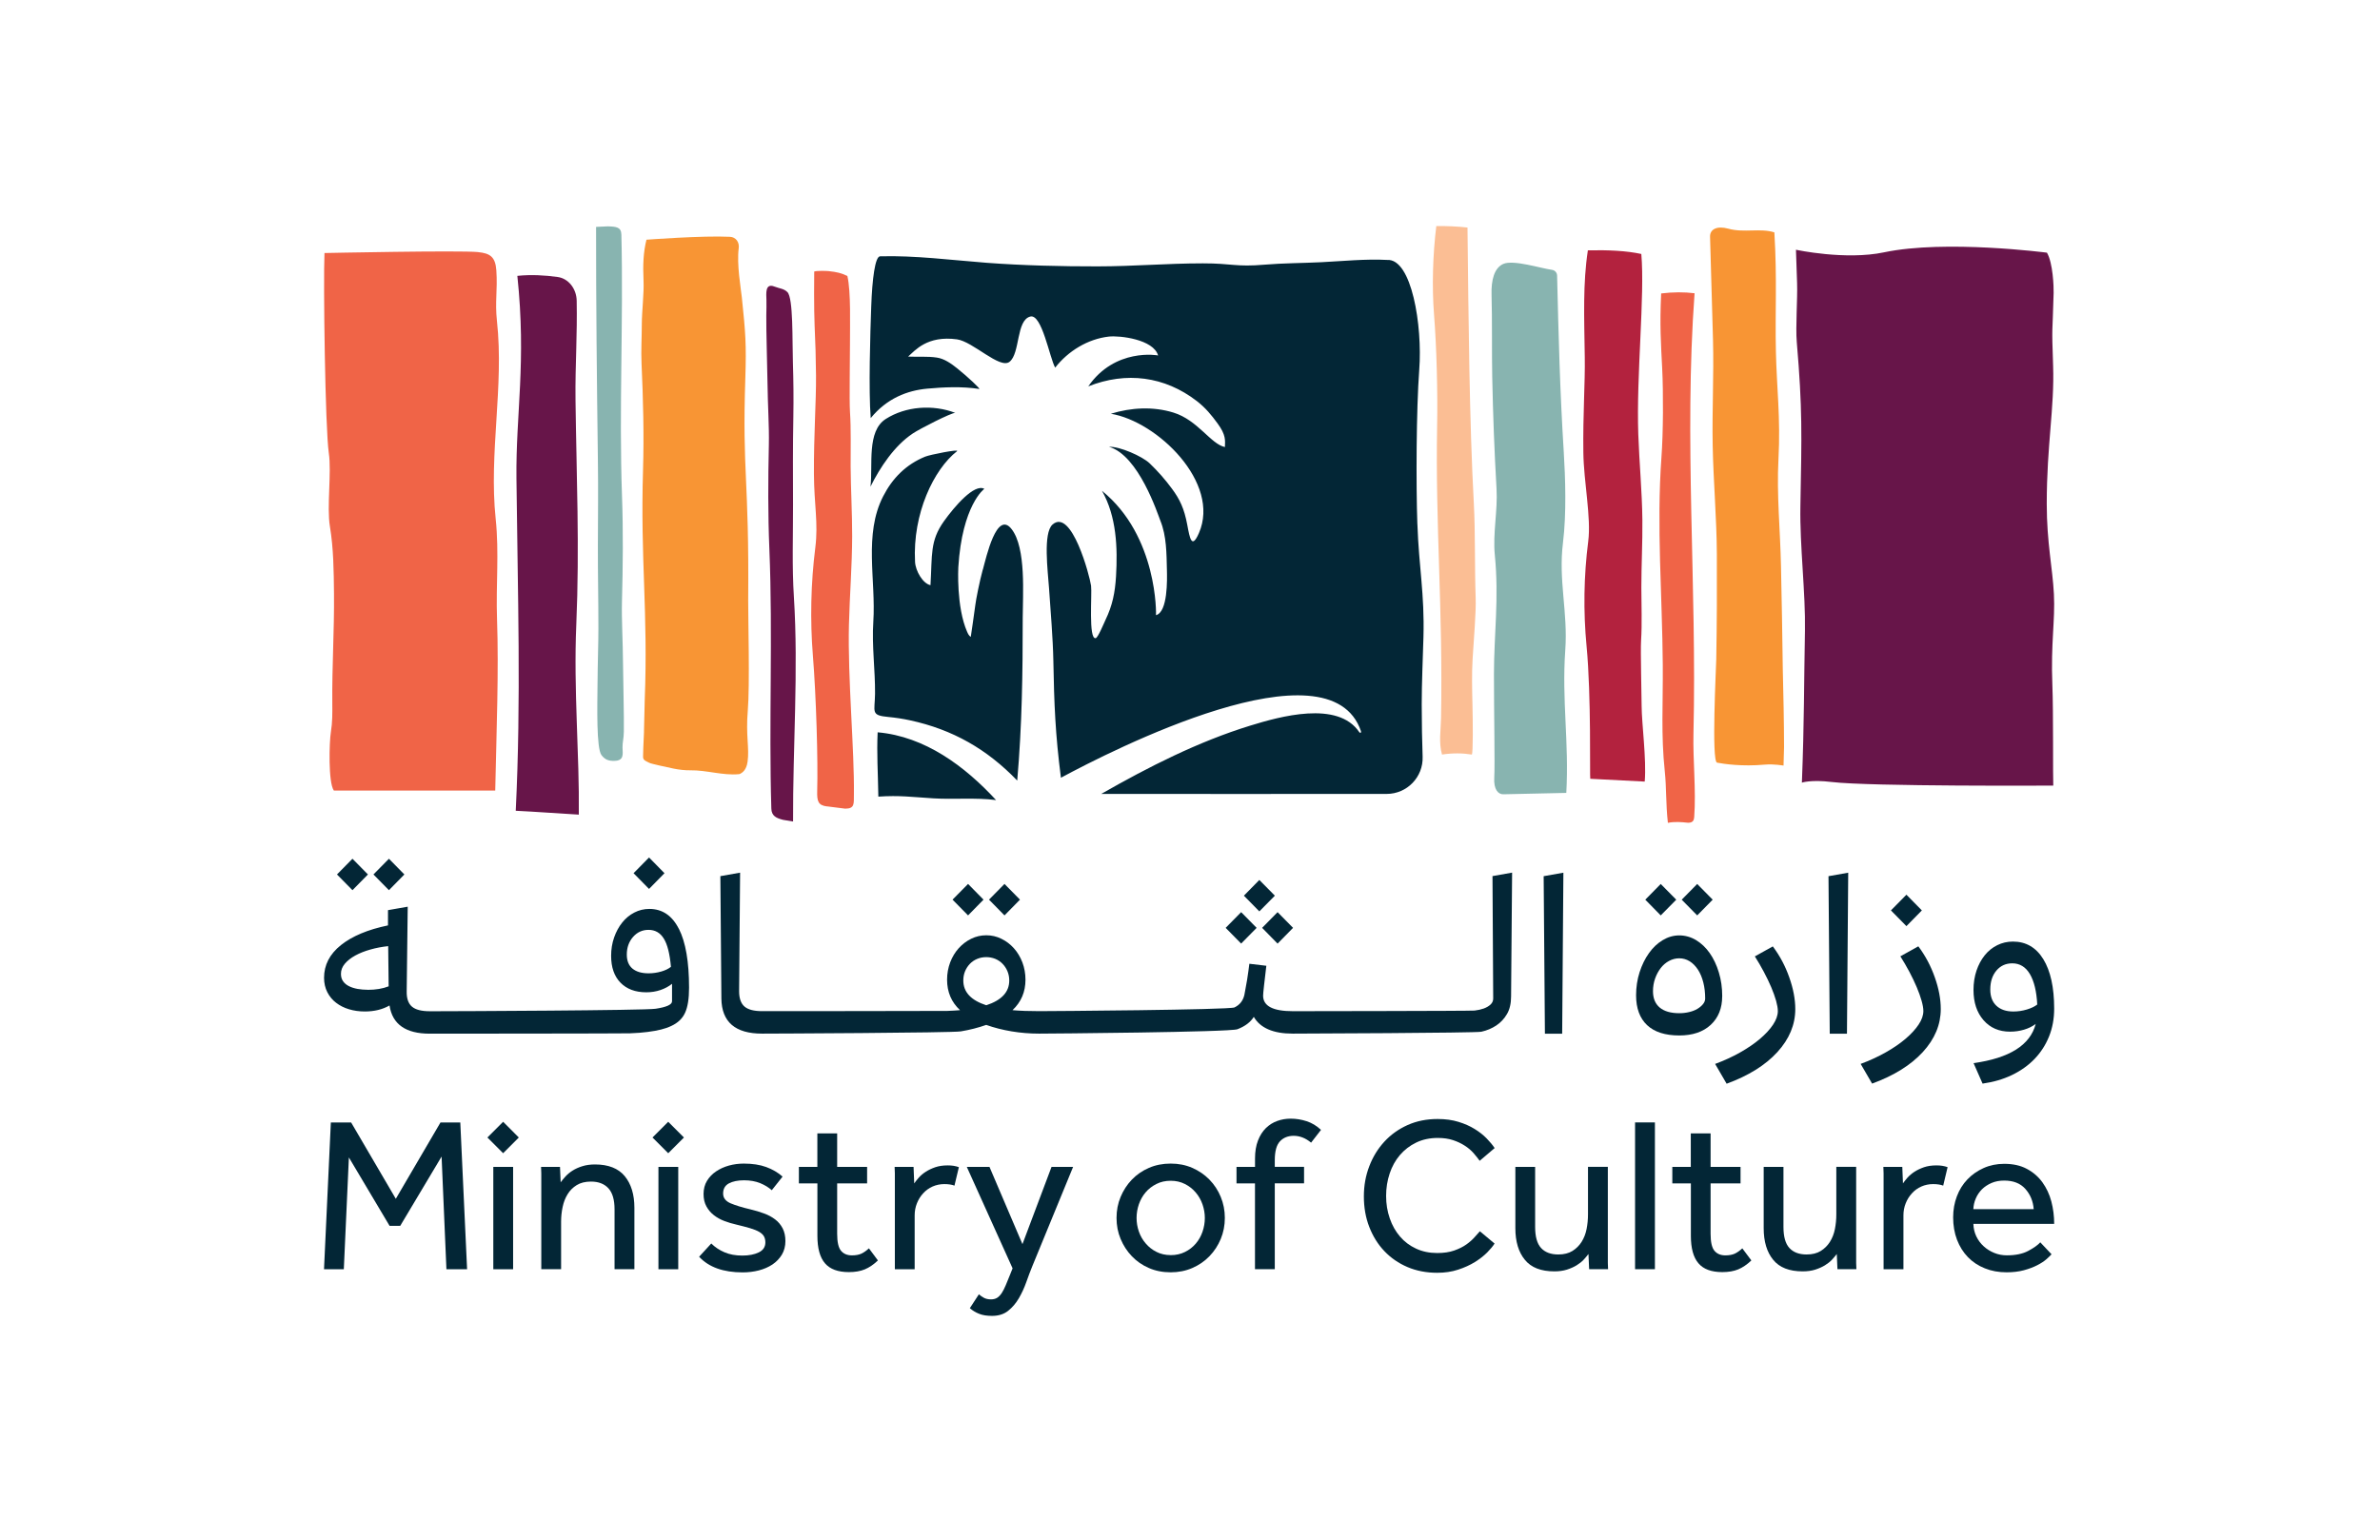 <svg xmlns="http://www.w3.org/2000/svg" id="Layer_1" viewBox="0 0 605.63 391.88"><defs><style>      .st0 {        fill: #f06447;      }      .st1 {        fill: #671549;      }      .st2 {        fill: #f89534;      }      .st3 {        fill: #fbbe94;      }      .st4 {        fill: #88b4b0;      }      .st5 {        fill: #b3223e;      }      .st6 {        fill: #032636;      }    </style></defs><polygon class="st6" points="102.9 222.57 98.97 218.57 95.03 222.57 98.97 226.57 102.9 222.57"></polygon><polygon class="st6" points="93.63 222.57 89.69 218.57 85.75 222.57 89.69 226.57 93.63 222.57"></polygon><polygon class="st6" points="169.09 222.25 165.16 218.25 161.22 222.25 165.16 226.25 169.09 222.25"></polygon><path class="st6" d="M172.75,236.42c-1.71-3.39-4.22-5.08-7.52-5.08-1.36,0-2.63.31-3.81.92-1.19.61-2.22,1.46-3.08,2.54-.87,1.08-1.56,2.35-2.07,3.81-.51,1.46-.76,3.02-.76,4.67,0,2.92.79,5.2,2.38,6.83,1.59,1.63,3.78,2.45,6.57,2.45,1.27,0,2.47-.19,3.59-.57,1.12-.38,2.11-.91,2.96-1.59v4.45c0,.85-1.4,1.48-4.19,1.9-2.8.43-50.52.63-56.02.63h-1.46c-2.08,0-3.58-.38-4.51-1.17-.93-.79-1.38-2.09-1.34-3.9l.26-21.54-5.02.88v3.88c-5.13,1.06-9.12,2.74-11.98,5.02-2.86,2.29-4.29,5.06-4.29,8.32,0,1.36.28,2.58.83,3.66.55,1.07,1.29,1.98,2.23,2.69.93.72,2.01,1.27,3.27,1.65s2.59.57,4.04.57c2.41,0,4.51-.51,6.29-1.53.72,4.79,4.13,7.18,10.23,7.18h1.46c2.25,0,47.78-.03,49.47-.09,1.7-.06,3.21-.18,4.52-.35,1.31-.17,2.44-.37,3.4-.61.95-.23,1.84-.54,2.63-.92,1.65-.77,2.82-1.87,3.49-3.34.68-1.46,1.02-3.58,1.02-6.38,0-6.6-.86-11.6-2.58-14.99M168.24,247.28c-1.04.3-2.11.45-3.21.45-1.78,0-3.14-.41-4.1-1.21-.95-.8-1.43-1.99-1.43-3.56,0-1.78.53-3.27,1.58-4.48,1.06-1.21,2.38-1.81,3.94-1.81,1.69,0,2.99.74,3.9,2.23.92,1.48,1.52,3.87,1.81,7.18-.63.51-1.47.91-2.51,1.21M93.57,251.92c-.89,0-1.75-.08-2.58-.22-.82-.15-1.56-.38-2.19-.7-.63-.31-1.13-.73-1.49-1.24-.37-.51-.55-1.14-.55-1.9,0-.93.33-1.79.99-2.57.66-.78,1.54-1.48,2.67-2.1,1.12-.61,2.4-1.12,3.85-1.52,1.43-.41,2.94-.69,4.51-.86l.12,10.23c-1.52.6-3.3.89-5.33.89"></path><polygon class="st6" points="250.27 228.98 246.34 224.98 242.39 228.98 246.34 232.99 250.27 228.98"></polygon><polygon class="st6" points="259.55 228.98 255.61 224.98 251.67 228.98 255.61 232.99 259.55 228.98"></polygon><polygon class="st6" points="324.41 227.97 320.46 223.97 316.53 227.97 320.46 231.97 324.41 227.97"></polygon><polygon class="st6" points="325.1 240.17 329.04 236.16 325.1 232.16 321.17 236.16 325.1 240.17"></polygon><polygon class="st6" points="319.77 236.16 315.83 232.16 311.89 236.16 315.83 240.16 319.77 236.16"></polygon><path class="st6" d="M379.79,223.01l.18,31.13c0,.59-.22,1.1-.66,1.52-.45.42-1.02.76-1.72,1.02-.7.25-1.49.43-2.37.53-.9.11-45.28.16-46.24.16-5.04,0-7.56-1.31-7.56-3.94,0-.34.08-1.25.25-2.73.17-1.48.36-3.11.57-4.89l-4.32-.51c-.09.55-.17,1.18-.25,1.9-.09.72-.19,1.44-.32,2.16-.13.72-.25,1.43-.38,2.12-.13.7-.24,1.28-.32,1.75-.34,1.48-1.18,2.54-2.51,3.18-1.34.63-46.91.95-49.69.95h0c-1.27,0-2.48-.02-3.63-.06-1.14-.04-2.2-.11-3.17-.19,2.2-2.07,3.3-4.65,3.3-7.75,0-1.57-.27-3.04-.79-4.42-.53-1.38-1.25-2.57-2.16-3.59-.91-1.02-1.97-1.82-3.18-2.41-1.21-.6-2.49-.89-3.84-.89s-2.64.29-3.85.89c-1.21.59-2.26,1.4-3.18,2.41-.91,1.02-1.63,2.21-2.16,3.59-.52,1.38-.79,2.85-.79,4.42,0,3.13,1.1,5.71,3.3,7.75-1.01.08-2.09.15-3.24.19-1.15.04-45.9.06-47.13.06-2.08,0-3.57-.39-4.48-1.17-.91-.79-1.37-2.08-1.37-3.9l.25-30.18-5.02.89.26,31.19c.09,5.93,3.53,8.89,10.35,8.89,2.37,0,48.28-.19,50.56-.57,2.29-.38,4.45-.93,6.48-1.65,2.03.72,4.19,1.27,6.48,1.65,2.29.38,4.62.57,6.99.57,2.67,0,48.53-.37,50.46-1.12,1.93-.74,3.31-1.79,4.16-3.14,1.66,2.84,4.95,4.26,9.91,4.26h0c1.58,0,46.56-.16,47.98-.48,1.42-.31,2.69-.85,3.81-1.59,1.12-.74,2.03-1.72,2.73-2.92.7-1.2,1.04-2.7,1.04-4.48l.26-31.51-5.02.89ZM250.97,255.86c-3.9-1.27-5.84-3.37-5.84-6.29,0-.85.14-1.63.44-2.35.29-.72.71-1.35,1.23-1.9.53-.55,1.15-.97,1.88-1.27.72-.3,1.48-.44,2.29-.44s1.56.15,2.29.44c.72.3,1.34.72,1.87,1.27.53.55.94,1.18,1.24,1.9s.45,1.5.45,2.35c0,2.92-1.95,5.02-5.85,6.29"></path><polygon class="st6" points="393.13 263.1 392.81 223.01 397.83 222.12 397.52 263.1 393.13 263.1"></polygon><path class="st6" d="M438.24,253.57c0,3.05-.98,5.48-2.92,7.28-1.95,1.8-4.61,2.7-8,2.7-3.6,0-6.33-.88-8.19-2.63-1.86-1.76-2.8-4.29-2.8-7.59,0-2.08.3-4.04.89-5.88.6-1.84,1.38-3.46,2.39-4.86.99-1.4,2.16-2.5,3.49-3.3,1.33-.8,2.74-1.21,4.22-1.21s2.95.4,4.29,1.21c1.33.81,2.49,1.91,3.46,3.3.98,1.4,1.76,3.04,2.32,4.92.58,1.89.86,3.9.86,6.07M422.6,232.99l-3.93-4,3.93-4,3.95,4-3.95,4ZM433.91,254.14c0-1.48-.16-2.85-.48-4.1-.32-1.25-.77-2.33-1.36-3.24-.6-.91-1.29-1.62-2.1-2.13-.81-.5-1.69-.76-2.67-.76-.89,0-1.74.22-2.57.66-.82.44-1.54,1.05-2.13,1.82-.58.75-1.07,1.65-1.43,2.66-.36,1.02-.54,2.09-.54,3.24,0,1.82.58,3.2,1.72,4.16,1.14.95,2.8,1.43,4.95,1.43.89,0,1.74-.09,2.54-.29.81-.19,1.5-.46,2.1-.82.59-.36,1.07-.76,1.43-1.21.36-.44.54-.92.54-1.43M431.88,232.99l-3.94-4,3.94-4,3.94,4-3.94,4Z"></path><path class="st6" d="M436.45,270.79c2.29-.85,4.41-1.82,6.35-2.92,1.95-1.1,3.63-2.25,5.06-3.46,1.41-1.21,2.53-2.42,3.33-3.62.8-1.21,1.21-2.36,1.21-3.46,0-.68-.15-1.54-.44-2.6-.3-1.05-.71-2.21-1.24-3.46-.53-1.25-1.16-2.55-1.88-3.91-.72-1.35-1.48-2.67-2.29-3.94l4.57-2.54c1.78,2.37,3.18,5,4.19,7.88,1.02,2.88,1.53,5.57,1.53,8.07,0,3.98-1.53,7.63-4.57,10.96-3.05,3.33-7.35,6.01-12.9,8.04l-2.92-5.02Z"></path><polygon class="st6" points="465.61 263.1 465.29 223.01 470.31 222.12 469.99 263.1 465.61 263.1"></polygon><path class="st6" d="M473.49,270.78c2.28-.84,4.4-1.82,6.35-2.92,1.95-1.1,3.63-2.25,5.05-3.46,1.42-1.21,2.53-2.42,3.33-3.62.81-1.21,1.21-2.36,1.21-3.46,0-.68-.15-1.55-.45-2.61-.3-1.06-.71-2.21-1.24-3.46-.53-1.25-1.15-2.55-1.87-3.91-.72-1.35-1.49-2.67-2.29-3.94l4.57-2.54c1.78,2.37,3.18,5,4.19,7.88,1.02,2.88,1.52,5.57,1.52,8.07,0,3.98-1.52,7.63-4.57,10.96-3.05,3.32-7.35,6-12.9,8.03l-2.92-5.02ZM485.12,235.72l-3.94-4,3.94-4,3.93,4-3.93,4Z"></path><path class="st6" d="M502.2,270.59c9.15-1.27,14.42-4.59,15.82-9.98-.85.64-1.84,1.13-2.96,1.46-1.12.34-2.32.51-3.59.51-2.79,0-5.04-.98-6.73-2.92-1.7-1.95-2.55-4.51-2.55-7.69,0-1.78.26-3.42.76-4.92.51-1.5,1.21-2.81,2.1-3.91.88-1.1,1.95-1.96,3.18-2.57,1.23-.61,2.56-.92,4-.92,3.3,0,5.88,1.49,7.72,4.47,1.84,2.99,2.77,7.19,2.77,12.61,0,2.54-.43,4.89-1.3,7.06-.87,2.16-2.09,4.06-3.68,5.72-1.59,1.65-3.51,3.02-5.75,4.1-2.25,1.08-4.75,1.81-7.49,2.19l-2.29-5.21ZM512.31,257.45c1.18,0,2.34-.17,3.46-.51,1.13-.34,2-.76,2.64-1.27-.17-3.35-.8-5.93-1.87-7.75-1.08-1.82-2.58-2.73-4.48-2.73-1.65,0-3,.61-4.04,1.84-1.04,1.23-1.56,2.84-1.56,4.83,0,1.78.52,3.16,1.56,4.13,1.04.97,2.47,1.46,4.29,1.46"></path><polygon class="st6" points="84.19 285.69 89.35 285.69 100.72 305.12 112.09 285.69 117.13 285.69 118.86 323.05 113.6 323.05 112.37 294.37 101.84 312.01 99.14 312.01 88.78 294.59 87.49 323.05 82.45 323.05 84.19 285.69"></polygon><path class="st6" d="M128.03,285.52l3.99,4-3.99,4-4-4,4-4ZM125.53,297h5.04v26.05h-5.04v-26.05Z"></path><path class="st6" d="M137.74,323.05v-24.39c0-.36-.02-.91-.06-1.66h4.82l.17,3.92c.33-.45.74-.94,1.23-1.49.49-.53,1.08-1.03,1.79-1.48.71-.45,1.54-.83,2.49-1.12.95-.3,2.03-.45,3.22-.45,3.4,0,5.93.99,7.57,2.97,1.63,1.98,2.46,4.67,2.46,8.06v15.63h-5.05v-15.24c0-2.43-.52-4.21-1.56-5.35-1.05-1.14-2.52-1.71-4.43-1.71-1.46,0-2.67.3-3.64.9-.97.6-1.74,1.37-2.32,2.32-.59.96-1.01,2.04-1.26,3.25-.26,1.22-.39,2.46-.39,3.73v12.1h-5.05Z"></path><path class="st6" d="M170.04,285.52l4,4-4,4-4-4,4-4ZM167.55,297h5.04v26.05h-5.04v-26.05Z"></path><path class="st6" d="M180.99,316.49c.93.93,2.06,1.68,3.36,2.24,1.3.56,2.82.84,4.53.84s3.08-.27,4.2-.81c1.12-.54,1.68-1.39,1.68-2.55,0-.6-.13-1.11-.36-1.54-.25-.43-.66-.81-1.24-1.15-.58-.33-1.35-.64-2.29-.92-.95-.28-2.14-.59-3.55-.93-1.01-.23-2.01-.52-3-.9-1-.38-1.88-.87-2.66-1.48-.79-.61-1.43-1.37-1.9-2.24-.49-.88-.73-1.93-.73-3.16s.29-2.39.87-3.33c.57-.95,1.35-1.76,2.31-2.41.98-.66,2.06-1.15,3.28-1.49,1.21-.33,2.47-.5,3.78-.5,2.21,0,4.1.29,5.69.87,1.59.58,2.99,1.39,4.18,2.44l-2.75,3.47c-.78-.71-1.76-1.31-2.94-1.8-1.18-.48-2.55-.73-4.12-.73s-2.9.27-3.86.79c-.97.53-1.46,1.38-1.46,2.58,0,1.12.64,1.95,1.93,2.5,1.29.54,2.97,1.05,5.06,1.54,1.24.3,2.39.64,3.45,1.04,1.07.39,2,.9,2.8,1.51.81.61,1.44,1.37,1.91,2.27.46.9.7,1.98.7,3.25s-.3,2.45-.9,3.45c-.6.99-1.4,1.82-2.4,2.5-1.01.67-2.17,1.17-3.48,1.51-1.3.33-2.67.5-4.09.5-4.93,0-8.62-1.32-11.09-3.98l3.08-3.36Z"></path><path class="st6" d="M207.99,301.2h-4.7v-4.2h4.7v-8.52h5.04v8.52h7.62v4.2h-7.62v12.83c0,2.09.32,3.53.98,4.32.66.78,1.58,1.17,2.78,1.17.96,0,1.77-.15,2.41-.44.63-.3,1.27-.75,1.91-1.35l2.29,3.08c-1.09,1.04-2.2,1.8-3.33,2.27-1.14.47-2.5.7-4.06.7-2.77,0-4.79-.74-6.08-2.24-1.29-1.49-1.93-3.83-1.93-7v-13.33Z"></path><path class="st6" d="M227.71,323.05v-24.42c0-.34-.02-.88-.06-1.63h4.82l.17,4.2c.3-.44.69-.94,1.17-1.48.48-.54,1.08-1.04,1.76-1.48.69-.45,1.5-.83,2.41-1.15.91-.31,1.96-.47,3.16-.47.56,0,1.07.03,1.54.11.46.08.9.19,1.32.34l-1.12,4.7c-.67-.26-1.53-.39-2.58-.39s-2.08.21-3,.62c-.91.41-1.71.98-2.37,1.71-.68.73-1.21,1.58-1.6,2.55-.39.97-.58,2-.58,3.08v13.72h-5.05Z"></path><path class="st6" d="M249.1,329.43c.37.34.81.63,1.29.9.49.26,1.08.39,1.79.39.6,0,1.11-.13,1.54-.39.43-.27.82-.67,1.18-1.21.35-.54.69-1.19,1.01-1.96.32-.76.68-1.65,1.09-2.66l.67-1.68-11.65-25.82h5.77l8.39,19.66,7.4-19.66h5.49l-10.42,25.37c-.49,1.2-.98,2.51-1.49,3.95-.51,1.44-1.13,2.8-1.88,4.09-.75,1.29-1.66,2.36-2.74,3.22-1.08.86-2.45,1.29-4.09,1.29-1.31,0-2.41-.17-3.3-.53-.9-.36-1.68-.83-2.36-1.43l2.3-3.53Z"></path><path class="st6" d="M297.9,323.83c-2.01,0-3.87-.36-5.54-1.09-1.68-.72-3.13-1.73-4.34-3-1.22-1.27-2.17-2.74-2.86-4.4-.7-1.66-1.04-3.44-1.04-5.35s.34-3.69,1.04-5.35c.69-1.66,1.63-3.12,2.86-4.4,1.21-1.26,2.66-2.26,4.34-2.99,1.68-.73,3.53-1.09,5.54-1.09s3.82.36,5.49,1.09c1.68.73,3.14,1.73,4.37,2.99,1.24,1.27,2.2,2.74,2.88,4.4.69,1.66,1.04,3.44,1.04,5.35s-.35,3.69-1.04,5.35c-.69,1.66-1.65,3.13-2.88,4.4-1.23,1.27-2.68,2.27-4.37,3-1.68.73-3.52,1.09-5.49,1.09M297.9,319.46c1.34,0,2.56-.27,3.64-.81,1.08-.53,2-1.25,2.75-2.13.75-.88,1.32-1.89,1.71-3.02.39-1.14.59-2.3.59-3.5s-.2-2.3-.59-3.45c-.39-1.13-.97-2.15-1.74-3.05-.77-.9-1.68-1.62-2.75-2.15-1.05-.54-2.27-.82-3.61-.82s-2.56.27-3.63.82c-1.09.54-2,1.25-2.75,2.13-.75.88-1.31,1.89-1.71,3.02-.39,1.14-.59,2.31-.59,3.5s.2,2.35.59,3.47c.39,1.12.97,2.13,1.74,3.02.76.9,1.68,1.62,2.75,2.15,1.06.54,2.26.81,3.61.81"></path><path class="st6" d="M319.36,301.2h-4.71v-4.2h4.71v-2.13c0-1.76.25-3.28.75-4.57.5-1.29,1.17-2.35,2.01-3.17.84-.82,1.8-1.43,2.89-1.82,1.08-.39,2.22-.59,3.42-.59,1.38,0,2.73.22,4.06.65,1.32.43,2.55,1.16,3.66,2.21l-2.52,3.25c-1.38-1.15-2.86-1.74-4.42-1.74-1.46,0-2.63.47-3.5,1.4-.88.94-1.32,2.54-1.32,4.82v1.68h7.45v4.2h-7.45v21.85h-5.04v-21.85Z"></path><path class="st6" d="M380.33,316.49c-.41.67-1.05,1.43-1.9,2.3-.86.86-1.91,1.67-3.14,2.44-1.23.76-2.65,1.41-4.26,1.93-1.6.53-3.38.79-5.32.79-2.76,0-5.29-.49-7.56-1.46-2.28-.97-4.24-2.33-5.88-4.06-1.65-1.73-2.92-3.79-3.84-6.16-.92-2.37-1.37-4.95-1.37-7.75s.46-5.28,1.37-7.67c.91-2.39,2.19-4.48,3.84-6.27,1.64-1.79,3.62-3.2,5.91-4.23,2.3-1.03,4.85-1.54,7.65-1.54,1.98,0,3.75.24,5.32.73,1.57.48,2.94,1.09,4.11,1.82,1.19.73,2.19,1.52,3.03,2.38.84.86,1.52,1.68,2.05,2.47l-3.81,3.24c-.45-.63-.98-1.29-1.59-1.99-.62-.69-1.35-1.32-2.22-1.87-.86-.56-1.85-1.03-2.97-1.4-1.12-.37-2.41-.56-3.86-.56-2.06,0-3.9.39-5.52,1.18-1.63.79-3,1.85-4.15,3.19-1.14,1.34-2.01,2.91-2.6,4.7-.6,1.79-.9,3.7-.9,5.71s.31,3.91.93,5.69c.61,1.78,1.48,3.32,2.6,4.62,1.12,1.31,2.48,2.34,4.09,3.08,1.61.75,3.4,1.12,5.38,1.12,1.68,0,3.13-.21,4.34-.64,1.21-.43,2.24-.94,3.08-1.54.84-.6,1.53-1.21,2.07-1.82s1-1.13,1.37-1.54l3.76,3.14Z"></path><path class="st6" d="M385.59,297h5.05v15.29c0,2.47.5,4.25,1.51,5.35,1.01,1.1,2.47,1.65,4.37,1.65,1.46,0,2.66-.3,3.62-.9.96-.6,1.73-1.37,2.33-2.32.6-.96,1.02-2.03,1.26-3.25.24-1.21.36-2.45.36-3.73v-12.1h5.05v24.45c0,.55.02,1.08.06,1.6h-4.82l-.17-3.87c-.34.45-.75.93-1.23,1.46-.49.52-1.09.99-1.79,1.42-.71.43-1.53.8-2.47,1.1-.93.29-1.99.44-3.19.44-3.4,0-5.9-.97-7.5-2.94-1.61-1.96-2.42-4.64-2.42-8.04v-15.63Z"></path><rect class="st6" x="416.07" y="285.68" width="5.05" height="37.36"></rect><path class="st6" d="M430.25,301.2h-4.7v-4.2h4.7v-8.52h5.04v8.52h7.62v4.2h-7.62v12.83c0,2.09.32,3.53.98,4.32.66.78,1.58,1.17,2.77,1.17.97,0,1.77-.15,2.41-.44.63-.3,1.27-.75,1.91-1.35l2.3,3.08c-1.09,1.04-2.2,1.8-3.33,2.27-1.14.47-2.5.7-4.06.7-2.77,0-4.79-.74-6.07-2.24-1.29-1.49-1.93-3.83-1.93-7v-13.33Z"></path><path class="st6" d="M448.78,297h5.05v15.29c0,2.47.5,4.25,1.51,5.35,1.01,1.1,2.47,1.65,4.37,1.65,1.46,0,2.66-.3,3.62-.9.96-.6,1.73-1.37,2.33-2.32.6-.96,1.02-2.03,1.26-3.25.24-1.21.36-2.45.36-3.73v-12.1h5.05v24.45c0,.55.02,1.08.06,1.6h-4.82l-.17-3.87c-.34.45-.75.93-1.23,1.46-.49.52-1.09.99-1.79,1.42-.71.43-1.53.8-2.47,1.1-.93.29-1.99.44-3.19.44-3.4,0-5.9-.97-7.5-2.94-1.61-1.96-2.42-4.64-2.42-8.04v-15.63Z"></path><path class="st6" d="M479.31,323.05v-24.42c0-.34-.02-.88-.06-1.63h4.82l.17,4.2c.3-.44.69-.94,1.17-1.48.49-.54,1.08-1.04,1.76-1.48.69-.45,1.5-.83,2.41-1.15.91-.31,1.97-.47,3.16-.47.56,0,1.07.03,1.54.11.46.08.9.19,1.32.34l-1.12,4.7c-.67-.26-1.53-.39-2.58-.39s-2.08.21-2.99.62c-.92.41-1.71.98-2.37,1.71-.68.73-1.21,1.58-1.6,2.55-.39.97-.58,2-.58,3.08v13.72h-5.05Z"></path><path class="st6" d="M522.05,319.24c-.3.33-.75.77-1.34,1.29s-1.38,1.02-2.33,1.51c-.96.49-2.07.91-3.36,1.26-1.29.35-2.76.53-4.4.53-2.03,0-3.87-.33-5.54-1.01-1.69-.67-3.13-1.63-4.32-2.86-1.19-1.23-2.11-2.71-2.77-4.42-.65-1.71-.98-3.62-.98-5.71,0-1.9.32-3.69.95-5.35.63-1.67,1.53-3.1,2.69-4.31,1.16-1.21,2.53-2.17,4.12-2.88,1.59-.71,3.33-1.07,5.24-1.07,2.24,0,4.16.42,5.77,1.29,1.61.86,2.92,2,3.95,3.42,1.02,1.42,1.79,3.05,2.27,4.87.48,1.83.72,3.74.72,5.71h-20.56c.03,1.16.29,2.22.75,3.19.47.97,1.1,1.81,1.88,2.52.78.71,1.68,1.27,2.69,1.68,1.01.41,2.07.61,3.19.61,2.2,0,4.01-.37,5.43-1.12,1.42-.75,2.44-1.48,3.08-2.19l2.86,3.03ZM517.51,307.76c-.15-2.02-.86-3.73-2.13-5.16-1.26-1.42-3.06-2.12-5.38-2.12-1.2,0-2.27.2-3.22.61-.95.41-1.77.95-2.45,1.62-.66.68-1.19,1.45-1.56,2.33-.38.88-.58,1.78-.62,2.72h15.35Z"></path><path class="st0" d="M431.21,74.66c-2.73,37.29.61,74.42-.28,112.04-.16,6.91.69,14.31.19,21.25-.06.82-.3,1.45-1.55,1.46-1.71-.18-3.42-.33-5.15.02-.55-4.98-.34-8.84-.79-13.13-.99-9.36-.43-16.99-.51-27.2-.13-17.47-1.61-35.26-.34-52.7.46-6.21.5-16.4.19-22.62-.32-6.33-.65-11.02-.26-19.09,3.02-.37,5.85-.38,8.5-.05"></path><path class="st0" d="M121.67,64.17c3.05.3,4.39,1.21,4.63,4.63.35,5.11-.39,7.91.16,12.93,1.82,16.68-2.08,33.59-.33,50.28.92,8.82.04,16.76.35,25.62.46,13.17-.13,28.11-.46,43.58h-41.07c-1.44-2.02-1.18-12.31-.74-14.99.39-2.34.37-4.73.35-7.11-.09-9.7.52-18.35.43-28.06-.06-5.71-.11-11.44-1.04-17.07-.83-4.98.46-13.7-.28-18.69-.93-6.28-1.42-43.71-1.1-50.89,0,0,34.29-.71,39.12-.24"></path><path class="st1" d="M197,72.91c-2.36-.88-2,1.9-1.97,3.38.03,1.35,0,2.2-.03,4.02-.05,3.6.26,13.44.3,16.99.07,5.97.45,11.18.35,15.89-.2,8.85-.24,17.71.13,26.56.91,22.04-.16,44.13.5,66.04.05,1.9,1.26,2.44,2.99,2.88l2.54.42c-.08-18.77,1.4-38.44.21-57.15-.5-7.8-.2-15.6-.22-23.42-.02-7.51-.06-15.01.08-22.52.08-4.55.03-9.1-.11-13.65-.18-5.64.12-16.49-1.4-18-.92-.91-1.81-.85-3.36-1.43"></path><path class="st4" d="M156.42,193.65c2.5-.06,2.01-1.91,1.99-3.39-.02-1.37.31-2.22.34-4.05.07-3.64-.19-13.56-.21-17.13-.04-6.02-.39-11.28-.27-16.02.24-8.92.33-17.86.01-26.78-.79-22.23.39-44.49-.16-66.58-.05-1.92-1.31-2.02-3.46-2.09l-2.98.14c-.02,18.92.2,39.05.46,59.19.11,7.89.02,14.02,0,21.91-.02,7.57.14,13.61.13,21.18,0,4.01-.18,8.44-.22,14.01-.05,5.69-.32,16.44,1.01,18.16.91,1.17,1.81,1.5,3.36,1.46"></path><path class="st0" d="M210.47,205.26c-2.28-.29-2.59-1.31-2.52-3.93.23-7.74-.27-24.26-1.09-34.38-.74-9.16-.53-18.51.61-27.57.79-6.27-.31-10.94-.35-18.71-.05-10.22.58-18.22.53-25.12-.03-4.25-.16-8.5-.36-12.75-.18-3.96-.13-12.72-.1-13.69.66-.23,3.01-.17,3.63-.11,2.19.24,3.24.49,4.81,1.24.94,4.06.64,12.58.66,17.36.02,2.8-.19,14.38,0,17.16.31,4.63.14,9.3.17,13.95.04,5.93.4,11.84.39,17.76-.02,7.52-.63,15-.82,22.51-.34,13.84,1.41,31.72,1.26,43.29-.03,2.3.24,3.55-2.22,3.55,0,0-2.33-.28-4.61-.58"></path><path class="st5" d="M418.53,198.92c.47-5.75-.77-14.64-.79-19.26,0-2.71-.31-13.91-.14-16.61.28-4.48.07-9,.07-13.5,0-5.74.32-11.46.26-17.2-.08-7.28-.78-14.51-1.04-21.78-.53-15.14,1.7-35.26.77-45.93-3.8-.82-8.47-1.04-13.6-.92-1.29,8.43-.94,16.89-.79,27.16.11,6.67-.49,14.42-.36,24.32.1,7.52,2.03,16.51,1.24,22.59-1.13,8.78-1.27,17.83-.42,26.69,1.22,12.67.78,33.47.94,33.74l13.84.71Z"></path><path class="st1" d="M458.52,199.22c.61-15.65.52-25.12.78-38.64.18-9.53-1.34-21.63-1.16-31.67.34-18.43.54-24.74-.92-41.85-.33-3.86.22-11.11.08-14.98-.1-2.59-.2-5.93-.29-8.51,0,0,12.63,2.72,22.42.65,15.61-3.28,41.45.09,41.45.09,1.54,2.63,1.74,8.73,1.7,10.23-.29,11.29-.52,7.32-.13,18.61.36,10.64-1.62,20.05-1.62,35.09,0,9.88,1.49,16.38,1.82,22.95.35,6.77-.82,12.45-.39,23.19.27,6.62.12,23.97.23,25.57,0,0-46.52.27-56.44-.92-5.24-.63-7.54.17-7.54.17"></path><path class="st3" d="M373.43,57.92c.26,23.38.47,49.29,1.62,70.41.38,7.04.18,15.87.46,23.9.13,3.58-.5,10.71-.78,15.46-.23,3.85-.13,7.7-.04,11.56.1,4.08.19,12.62-.17,12.8-2.39-.38-4.9-.4-7.58,0-.87-3.14-.3-6.08-.24-9.34.49-28.05-1.46-48.54-1-74.38.16-8.38-.12-19.84-.78-28.2-.57-7.23-.31-15.38.57-22.58,2.76-.05,5.4.08,7.94.36"></path><path class="st2" d="M451.52,59.17c.72,12.06.16,20,.39,30.37.2,9.1,1.21,16.87.65,27.32-.48,9.02.45,18.06.64,27.1.19,8.79.35,17.59.46,26.38.16,6.81.31,12.98.32,19.8,0,1.14-.13,3.58-.13,4.72,0,0-2.4-.45-4.74-.25-5.91.53-10.46-.18-12.18-.5-1.46-.33-.24-24.11-.2-26.29.16-8.93.19-17.86.15-26.79-.04-9.04-.89-18.63-1.06-27.67-.17-9.13.32-17.7.08-26.84-.24-9.21-.51-17.05-.75-26.27-.05-1.88,1.71-2.86,4.68-2.04,3.95,1.09,8.09-.21,11.68.93"></path><path class="st1" d="M141.9,70.5c2.74.37,4.8,2.97,4.85,6.06.08,4.42-.01,8.33-.11,12.17-.11,4.29-.25,8.49-.19,13.16.24,19.08,1.05,37.29.2,57.05-.72,16.73.82,33.06.64,48.4-5.09-.29-11.13-.75-16.05-.98,1.39-28.31.5-55.11.18-84.57-.18-16.57,2.55-29.5.23-51.58,3.57-.37,6.96-.16,10.26.29"></path><path class="st6" d="M360.67,133.38c-.35-10.08-.28-29.15.48-39.27.85-11.27-1.93-28.33-8.16-27.95-5.43-.3-11.38.31-16.82.58-4.36.22-9.95.24-14.3.62-7.47.64-8.29-.34-15.79-.33-9.36.01-17.44.76-26.8.77-9.07.02-19.16-.23-28.2-.91-8.87-.68-18.31-1.91-27.13-1.65-1.27.04-2,5.76-2.25,12.77-.25,6.76-.69,21.4-.13,28.41,4.12-5.05,9.31-7.03,14.39-7.5,4.07-.37,8.81-.61,13.22.08.44.07-2.89-3.07-5.6-5.24-1.53-1.22-3.25-2.46-5.19-2.75-2.39-.36-4.88-.13-7.3-.25,1.74-1.53,4.83-5.42,12.42-4.39,4.08.56,10.91,7.66,13.38,5.72,2.74-2.15,1.66-10.6,5.29-11.52,2.96-.74,4.91,10.52,6.33,13,3.3-4.22,8.27-7.28,13.63-7.9,2.8-.32,11.4.7,12.56,4.81,0-.05-10.96-2.01-17.77,7.86,9.67-3.83,19.43-2.57,27.61,3.73,2.26,1.75,3.74,3.59,5.28,5.69,2.19,2.98,1.93,4.32,1.88,6.02-3.58-.72-6.9-6.87-13.1-8.77-5.2-1.6-10.77-1.29-15.93.3,11.77,1.91,28.02,17.56,22.41,30.38-1.81,4.15-2.32,1.37-2.96-2.11-.77-4.14-1.91-6.51-3.89-9.18-1.73-2.35-3.55-4.42-5.68-6.47-1.88-1.8-7.66-4.35-10.36-4.21,7.58,2.13,12.44,17.21,13.09,18.82,1.58,3.9,1.56,8.38,1.66,12.53.06,2.39.25,10.71-2.78,11.5.05-.02.5-20.13-13.75-31.65,3.72,6.52,4.01,14.5,3.58,21.78-.25,4.09-.89,7.37-2.68,11.08-.39.81-1.9,4.51-2.49,4.64-1.9.43-.9-11.26-1.18-13.33-.35-2.56-4.95-19.84-9.8-15.59-2.46,2.15-1.2,11.87-.9,16.19.37,5.31,1.01,13.06,1.1,18.39.2,11.05.5,18.79,1.93,29.87,12.66-6.82,68.4-35.38,76.36-11.82.03.75-.44.22-.44.22h0c-5.46-8.16-20.33-3.95-27.76-1.66-13.24,4.08-25.91,10.52-37.9,17.38,19.72.05,50.1-.02,72.62,0,5.19,0,9.34-4.29,9.16-9.47-.13-3.81-.23-8.37-.23-13.32,0-5.55.29-11.59.44-17.14.3-11.08-1.16-17.65-1.54-28.74M250.08,144.99c-.79,2.86-1.75,7.73-1.89,8.98-.14,1.25-1.16,8.13-1.16,8.13-.46-.27-.7-.78-.92-1.27-2.8-6.36-2.25-16.4-2.25-16.44.97-15.8,6.59-20,6.63-19.96-2.53-1.45-7.62,4.5-10.3,8.25-3.57,5.02-2.95,8.47-3.41,16.26-1.91-.38-3.81-3.58-3.93-5.94-.65-12.28,4.78-23.56,10.69-28.17.66-.59-6.81.87-8.12,1.4-4.84,1.98-8.3,5.44-10.68,10.08-5,9.74-1.81,21.32-2.51,31.95-.4,6.13.49,12.17.44,18.31-.05,4.63-1.22,5.5,3.41,5.92,1.83.17,3.66.45,5.46.84,10.9,2.35,19.64,7.37,27.31,15.34,1.23-14.18,1.4-27.25,1.4-41.5,0-5.63.93-17.69-2.83-22.5-3.8-4.88-6.44,7.13-7.32,10.33M223.33,186.4c-.25,5.5.08,9.95.18,16.36,5.43-.37,8.64.11,14.05.44,5.19.32,10.7-.24,15.91.44-7.94-8.61-18.09-16.2-30.13-17.25M232.22,110.36c1.95-1.3,9.9-5.33,10.86-5.28-5.73-2.19-12.61-1.67-17.67,1.55-4.9,3.11-3.26,11.71-3.9,17.23,2.45-4.93,6.09-10.41,10.71-13.49"></path><path class="st4" d="M394.93,68.68c.74.1,1.29.72,1.3,1.46.37,15.34.71,29.15,1.7,45,.39,6.29.71,15.57-.2,22.95-1.21,9.72,1.27,17.59.58,27.36-.91,12.88.99,23.46.26,36.36l-16,.35c-1.32.05-2.52-1.2-2.33-4.29.19-3.08-.08-16.36-.08-26.32s1.32-19.23.22-30.31c-.54-5.47.76-11.29.44-16.78-.57-9.95-.89-18.63-1.1-28.6-.12-5.88.01-14.92-.17-20.7-.14-4.03.75-6.98,2.97-7.98,2.55-1.15,9.53,1.11,12.41,1.5"></path><path class="st2" d="M163.88,186.24c-.16,3.72-.24,5-.24,6.4,0,.93.83,1.1,1.58,1.51.5.28,4.81,1.18,6.22,1.48,1.23.26,2.97.46,4.21.43,4.15-.07,8.26,1.37,12.39.98.13-.02.27-.06.38-.13.35-.22,1.51-.76,1.82-3.08.48-3.52-.49-6.59.05-13,.54-6.41.07-23.79.1-27.97.26-31.65-1.53-32.17-.73-56.6.28-8.63.06-11.48-.88-20.5-.25-2.39-1.34-8.43-.8-12.61.2-1.52-.73-2.8-2.22-2.88-6.86-.35-21.26.74-21.26.74-.78,3.19-.93,6.21-.74,10.51.14,2.98-.43,7.9-.44,10.89,0,3.37-.22,6.73-.07,10.09.41,9.03.65,18.07.38,27.1-.7,22.89,1.31,36.16.43,58.65l-.19,7.96Z"></path></svg>